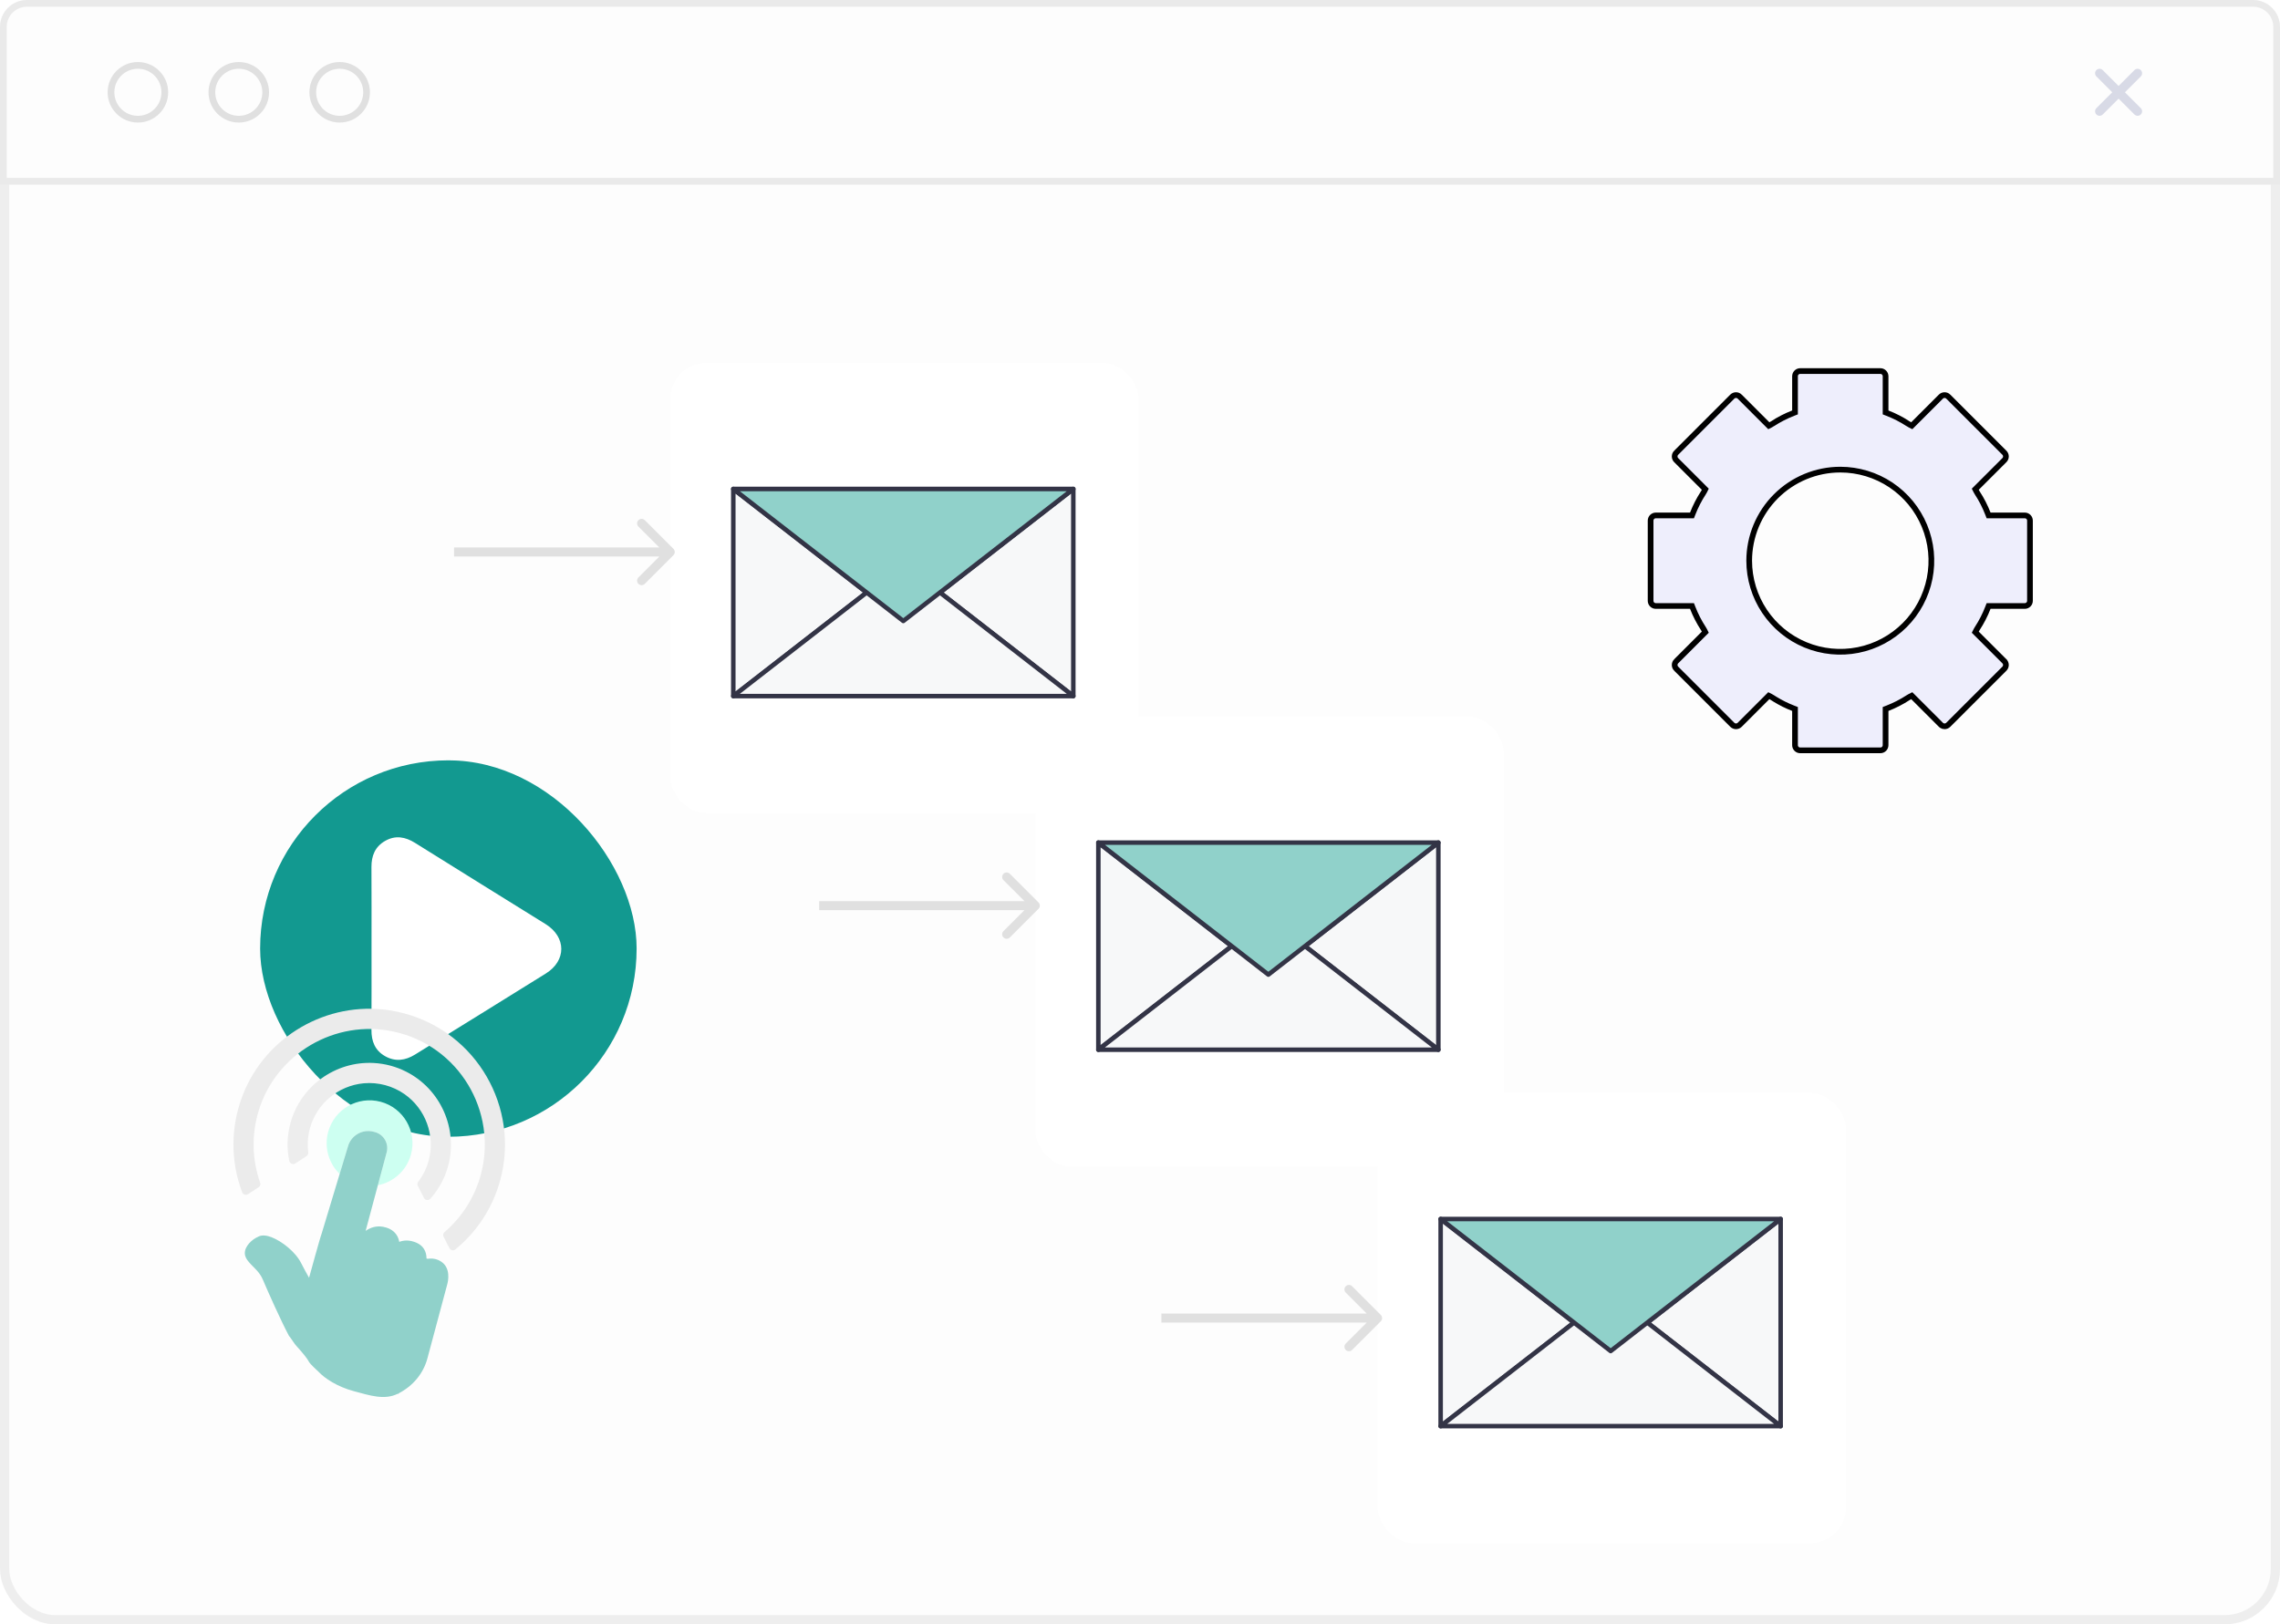 <svg width="247" height="176" viewBox="0 0 247 176" fill="none" xmlns="http://www.w3.org/2000/svg">
<g clip-path="url(#clip0_4036_8696)">
<rect width="247" height="176" rx="6" fill="#FDFDFD"/>
<rect x="0.5" y="0.5" width="246" height="175" rx="5.5" stroke="#E0E0E0" stroke-opacity="0.5"/>
<path d="M0 2.915C0 1.305 1.305 0 2.915 0H244.085C245.695 0 247 1.305 247 2.915V20H0V2.915Z" fill="#FDFDFD"/>
<path d="M2.915 0.364H244.085C245.493 0.364 246.636 1.507 246.636 2.915V19.636H0.364V2.915C0.364 1.507 1.507 0.364 2.915 0.364Z" stroke="#D9D9D9" stroke-opacity="0.5" stroke-width="0.729"/>
<path d="M14.94 7.085C16.549 7.086 17.854 8.391 17.854 10.001C17.853 11.61 16.549 12.914 14.94 12.915C13.329 12.915 12.025 11.61 12.024 10.001C12.024 8.39 13.329 7.085 14.94 7.085Z" stroke="#E0E0E0" stroke-width="0.729"/>
<path d="M25.869 7.085C27.479 7.086 28.783 8.391 28.783 10.001C28.783 11.61 27.479 12.914 25.869 12.915C24.259 12.915 22.954 11.61 22.954 10.001C22.954 8.39 24.259 7.085 25.869 7.085Z" stroke="#E0E0E0" stroke-width="0.729"/>
<path d="M36.799 7.085C38.409 7.086 39.713 8.391 39.713 10.001C39.713 11.61 38.409 12.914 36.799 12.915C35.189 12.915 33.884 11.61 33.884 10.001C33.884 8.39 35.189 7.085 36.799 7.085Z" stroke="#E0E0E0" stroke-width="0.729"/>
<path d="M227.453 12.06L231.575 7.939" stroke="#D8DAE6" stroke-width="0.972" stroke-linecap="round" stroke-linejoin="round"/>
<path d="M231.575 12.06L227.453 7.938" stroke="#D8DAE6" stroke-width="0.972" stroke-linecap="round" stroke-linejoin="round"/>
<g filter="url(#filter0_d_4036_8696)">
<g filter="url(#filter1_d_4036_8696)">
<rect x="72.613" y="30.472" width="50.74" height="48.789" rx="3.903" fill="white"/>
</g>
<g filter="url(#filter2_d_4036_8696)">
<path d="M101.828 55.354L116.276 66.576V44.133L101.828 55.354Z" fill="#F7F8F9" stroke="#333446" stroke-width="0.488" stroke-miterlimit="10" stroke-linecap="round" stroke-linejoin="round"/>
<path d="M93.889 55.354L79.441 66.576V44.133L93.889 55.354Z" fill="#F7F8F9" stroke="#333446" stroke-width="0.488" stroke-miterlimit="10" stroke-linecap="round" stroke-linejoin="round"/>
<path d="M93.889 55.353L79.441 66.575H116.276L101.829 55.353" fill="#F7F8F9"/>
<path d="M93.889 55.353L79.441 66.575H116.276L101.829 55.353" stroke="#333446" stroke-width="0.488" stroke-miterlimit="10" stroke-linecap="round" stroke-linejoin="round"/>
<path d="M97.859 58.438L116.276 44.133H79.441L97.859 58.438Z" fill="#90D1CA" stroke="#333446" stroke-width="0.488" stroke-miterlimit="10" stroke-linecap="round" stroke-linejoin="round"/>
</g>
<path d="M72.955 55.211C73.146 55.021 73.146 54.712 72.955 54.521L69.85 51.416C69.66 51.226 69.351 51.226 69.16 51.416C68.97 51.607 68.97 51.916 69.16 52.106L71.92 54.866L69.16 57.626C68.97 57.817 68.97 58.126 69.16 58.316C69.351 58.507 69.66 58.507 69.85 58.316L72.955 55.211ZM49.191 54.866V55.354H72.61V54.866V54.378H49.191V54.866Z" fill="#E0E0E0"/>
</g>
<g filter="url(#filter3_d_4036_8696)">
<g filter="url(#filter4_d_4036_8696)">
<rect x="112.164" y="68.787" width="50.74" height="48.789" rx="3.903" fill="white"/>
</g>
<g filter="url(#filter5_d_4036_8696)">
<path d="M141.375 93.67L155.822 104.891V82.448L141.375 93.67Z" fill="#F7F8F9" stroke="#333446" stroke-width="0.488" stroke-miterlimit="10" stroke-linecap="round" stroke-linejoin="round"/>
<path d="M133.436 93.67L118.988 104.891V82.448L133.436 93.67Z" fill="#F7F8F9" stroke="#333446" stroke-width="0.488" stroke-miterlimit="10" stroke-linecap="round" stroke-linejoin="round"/>
<path d="M133.436 93.669L118.988 104.891H155.823L141.376 93.669" fill="#F7F8F9"/>
<path d="M133.436 93.669L118.988 104.891H155.823L141.376 93.669" stroke="#333446" stroke-width="0.488" stroke-miterlimit="10" stroke-linecap="round" stroke-linejoin="round"/>
<path d="M137.406 96.753L155.823 82.448H118.988L137.406 96.753Z" fill="#90D1CA" stroke="#333446" stroke-width="0.488" stroke-miterlimit="10" stroke-linecap="round" stroke-linejoin="round"/>
</g>
<path d="M112.506 93.527C112.696 93.336 112.696 93.027 112.506 92.837L109.401 89.732C109.21 89.541 108.901 89.541 108.711 89.732C108.52 89.922 108.52 90.231 108.711 90.422L111.471 93.182L108.711 95.942C108.52 96.132 108.52 96.441 108.711 96.632C108.901 96.822 109.21 96.822 109.401 96.632L112.506 93.527ZM88.742 93.182V93.669H112.161V93.182V92.694H88.742V93.182Z" fill="#E0E0E0"/>
</g>
<g filter="url(#filter6_d_4036_8696)">
<g filter="url(#filter7_d_4036_8696)">
<rect x="149.246" y="109.575" width="50.74" height="48.789" rx="3.903" fill="white"/>
</g>
<g filter="url(#filter8_d_4036_8696)">
<path d="M178.457 134.457L192.904 145.678V123.235L178.457 134.457Z" fill="#F7F8F9" stroke="#333446" stroke-width="0.488" stroke-miterlimit="10" stroke-linecap="round" stroke-linejoin="round"/>
<path d="M170.518 134.457L156.07 145.678V123.235L170.518 134.457Z" fill="#F7F8F9" stroke="#333446" stroke-width="0.488" stroke-miterlimit="10" stroke-linecap="round" stroke-linejoin="round"/>
<path d="M170.518 134.457L156.07 145.678H192.905L178.458 134.457" fill="#F7F8F9"/>
<path d="M170.518 134.457L156.07 145.678H192.905L178.458 134.457" stroke="#333446" stroke-width="0.488" stroke-miterlimit="10" stroke-linecap="round" stroke-linejoin="round"/>
<path d="M174.488 137.54L192.905 123.235H156.07L174.488 137.54Z" fill="#90D1CA" stroke="#333446" stroke-width="0.488" stroke-miterlimit="10" stroke-linecap="round" stroke-linejoin="round"/>
</g>
<path d="M149.584 138.217C149.774 138.027 149.774 137.718 149.584 137.527L146.479 134.422C146.289 134.232 145.98 134.232 145.789 134.422C145.599 134.613 145.599 134.922 145.789 135.112L148.549 137.872L145.789 140.632C145.599 140.823 145.599 141.131 145.789 141.322C145.98 141.512 146.289 141.512 146.479 141.322L149.584 138.217ZM125.82 137.872V138.36H149.239V137.872V137.384H125.82V137.872Z" fill="#E0E0E0"/>
</g>
<g clip-path="url(#clip1_4036_8696)">
<rect x="28.18" y="82.383" width="40.788" height="40.788" rx="20.394" fill="white"/>
<path d="M48.573 82.383C37.309 82.383 28.18 91.513 28.18 102.777C28.18 114.041 37.309 123.171 48.573 123.171C59.838 123.171 68.967 114.041 68.967 102.777C68.967 91.513 59.838 82.383 48.573 82.383ZM59.137 105.478C54.421 108.409 49.697 111.341 44.973 114.256C43.905 114.918 42.822 115.061 41.722 114.44C40.631 113.826 40.233 112.83 40.241 111.604C40.257 108.664 40.249 105.717 40.249 102.777C40.249 99.838 40.257 96.89 40.241 93.95C40.233 92.731 40.631 91.736 41.722 91.114C42.838 90.477 43.905 90.668 44.965 91.329C49.673 94.277 54.397 97.201 59.113 100.132C61.359 101.534 61.375 104.084 59.137 105.478Z" fill="#129990"/>
</g>
<path d="M44.527 125.071C45.191 122.592 43.718 120.043 41.24 119.379C38.76 118.715 36.212 120.186 35.547 122.665C35.096 124.349 35.631 126.061 36.796 127.198L37.688 124.244C38.014 123.025 39.268 122.302 40.488 122.628L40.613 122.662C41.574 122.919 42.144 123.907 41.886 124.868L40.933 128.425C42.615 128.093 44.053 126.84 44.527 125.071Z" fill="#CDFFF1"/>
<path d="M41.888 124.867C42.145 123.907 41.575 122.919 40.614 122.662L40.489 122.628C39.269 122.301 38.015 123.025 37.689 124.244L36.797 127.198L34.832 133.705C34.731 133.895 33.482 138.45 33.482 138.45C33.201 137.954 32.892 137.389 32.622 136.855C31.991 135.609 30.517 134.489 29.451 134.069C28.889 133.847 28.426 133.808 28.072 133.95C27.958 133.997 27.845 134.053 27.735 134.116C27.017 134.523 26.347 135.311 26.566 136.079C26.66 136.414 26.903 136.685 27.162 136.97C27.504 137.35 28.124 137.828 28.47 138.639C29.047 139.999 30.409 143.058 31.3 144.735C31.517 144.967 31.921 145.664 32.144 145.873C32.798 146.589 33.316 147.236 33.47 147.553C33.592 147.8 34.483 148.606 34.483 148.606C35.177 149.359 36.565 150.261 38.322 150.732C40.075 151.202 41.64 151.733 43.094 151.013L43.157 151.03L43.209 150.96C44.701 150.184 45.852 148.864 46.303 147.183C46.414 146.768 46.825 145.235 46.902 144.947L48.455 139.149C48.561 138.755 48.828 137.412 47.824 136.719C47.342 136.386 46.818 136.323 46.339 136.393L46.237 136.37L46.206 136.364C46.207 135.587 45.85 134.99 45.17 134.675C44.349 134.295 43.684 134.392 43.255 134.557C43.104 133.694 42.495 133.103 41.505 132.925C40.763 132.791 40.127 133.003 39.61 133.368L40.934 128.425L41.888 124.867Z" fill="#90D1CA"/>
<path d="M48.058 134.007L48.684 135.238C48.803 135.476 49.117 135.548 49.324 135.379C51.681 133.456 53.397 130.84 54.205 127.822C56.305 119.987 51.639 111.906 43.805 109.807C43.267 109.663 42.714 109.547 42.159 109.462C35.426 108.439 28.755 112.307 26.296 118.661C24.957 122.118 24.969 125.845 26.238 129.193C26.331 129.443 26.639 129.537 26.864 129.392L28.02 128.64C28.184 128.534 28.249 128.328 28.183 128.144C27.315 125.678 27.233 122.988 28.002 120.419C29.866 114.185 36.304 110.389 42.658 111.778C49.688 113.296 53.932 120.394 52.093 127.256C51.435 129.711 50.054 131.871 48.162 133.495C48.014 133.623 47.968 133.833 48.058 134.007Z" fill="#EBEBEB"/>
<path d="M45.263 128.492L45.925 129.795C46.06 130.063 46.423 130.107 46.622 129.884C47.533 128.867 48.194 127.655 48.555 126.306C49.634 122.281 47.719 117.997 44.001 116.117C42.917 115.565 41.709 115.242 40.492 115.176C36.334 114.946 32.533 117.699 31.455 121.724C31.093 123.075 31.06 124.453 31.339 125.789C31.402 126.082 31.737 126.225 31.989 126.061L33.212 125.263C33.35 125.174 33.419 125.014 33.398 124.852C33.288 123.997 33.342 123.126 33.566 122.29C34.287 119.598 36.64 117.623 39.42 117.375C40.973 117.237 42.556 117.661 43.83 118.556C46.114 120.161 47.163 123.048 46.442 125.74C46.218 126.576 45.83 127.357 45.308 128.043C45.209 128.174 45.189 128.347 45.263 128.492Z" fill="#EDEDED"/>
<g filter="url(#filter9_d_4036_8696)">
<path d="M199.365 45.94C196.748 45.942 194.239 46.983 192.389 48.833C190.538 50.683 189.498 53.193 189.496 55.81C189.496 57.761 190.075 59.669 191.159 61.292C192.244 62.915 193.786 64.18 195.589 64.927C197.392 65.674 199.376 65.869 201.29 65.488C203.204 65.108 204.963 64.167 206.343 62.787C207.723 61.407 208.663 59.649 209.044 57.734C209.425 55.82 209.229 53.836 208.482 52.033C207.735 50.23 206.471 48.688 204.848 47.603C203.225 46.519 201.317 45.941 199.365 45.94ZM194.46 71.875L194.263 71.799C193.575 71.532 192.912 71.202 192.284 70.815L192.017 70.647C191.954 70.605 191.889 70.567 191.821 70.533L191.622 70.433L188.467 73.588C188.361 73.693 188.217 73.753 188.067 73.753C187.918 73.753 187.774 73.693 187.668 73.588L181.586 67.506H181.585C181.48 67.4 181.422 67.257 181.422 67.107C181.422 66.958 181.48 66.814 181.585 66.708L181.586 66.709L184.584 63.71L184.741 63.553L184.642 63.353C184.608 63.286 184.569 63.219 184.527 63.156C184.067 62.45 183.681 61.698 183.376 60.912L183.299 60.715H179.377C179.228 60.715 179.085 60.656 178.98 60.551C178.876 60.446 178.816 60.303 178.816 60.154V51.464C178.816 51.316 178.876 51.173 178.98 51.068C179.085 50.963 179.228 50.904 179.377 50.904H183.299L183.376 50.707C183.681 49.921 184.067 49.169 184.527 48.463C184.569 48.4 184.608 48.333 184.642 48.266L184.741 48.066L184.584 47.908L181.585 44.91C181.48 44.804 181.422 44.661 181.422 44.512C181.422 44.362 181.48 44.218 181.585 44.112L181.586 44.113L187.668 38.029C187.774 37.924 187.918 37.866 188.067 37.866C188.216 37.866 188.36 37.925 188.466 38.029V38.03L191.464 41.028L191.622 41.185L191.821 41.086C191.889 41.052 191.955 41.014 192.019 40.972L192.018 40.971C192.724 40.51 193.477 40.125 194.263 39.82L194.46 39.743V35.821C194.46 35.673 194.519 35.53 194.624 35.425C194.729 35.32 194.871 35.261 195.02 35.261H203.71C203.858 35.261 204.001 35.32 204.106 35.425C204.211 35.53 204.271 35.673 204.271 35.821V39.743L204.468 39.82C205.254 40.125 206.006 40.51 206.712 40.971V40.972C206.775 41.014 206.841 41.052 206.909 41.086L207.108 41.185L207.266 41.028L210.264 38.029C210.37 37.924 210.514 37.866 210.663 37.866C210.812 37.866 210.956 37.925 211.062 38.029V38.03L217.145 44.113C217.249 44.219 217.309 44.362 217.309 44.512C217.309 44.661 217.249 44.804 217.145 44.91L213.988 48.066L214.089 48.266L214.203 48.463C214.664 49.169 215.049 49.921 215.354 50.707L215.431 50.904H219.354C219.502 50.904 219.644 50.963 219.749 51.068C219.854 51.173 219.913 51.315 219.913 51.464V60.154C219.913 60.303 219.854 60.446 219.749 60.551C219.644 60.656 219.502 60.715 219.354 60.715H215.431L215.354 60.912C215.049 61.698 214.664 62.45 214.203 63.156C214.161 63.219 214.123 63.286 214.089 63.353L213.988 63.553L214.146 63.71L217.144 66.707V66.708C217.249 66.814 217.309 66.958 217.309 67.107C217.308 67.257 217.249 67.4 217.145 67.506L211.062 73.588C210.956 73.693 210.813 73.753 210.663 73.753C210.551 73.753 210.442 73.719 210.35 73.658L210.264 73.588L207.266 70.591L207.108 70.433L206.909 70.533C206.842 70.567 206.777 70.605 206.714 70.647C206.007 71.108 205.254 71.493 204.468 71.799L204.271 71.875V75.798C204.27 75.946 204.211 76.088 204.106 76.193C204.001 76.298 203.858 76.357 203.71 76.357H195.02C194.871 76.357 194.729 76.298 194.624 76.193C194.519 76.088 194.46 75.946 194.46 75.798V71.875Z" fill="#EEEEFC" stroke="black" stroke-width="0.618"/>
</g>
</g>
<defs>
<filter id="filter0_d_4036_8696" x="36.832" y="23.056" width="98.884" height="73.509" filterUnits="userSpaceOnUse" color-interpolation-filters="sRGB">
<feFlood flood-opacity="0" result="BackgroundImageFix"/>
<feColorMatrix in="SourceAlpha" type="matrix" values="0 0 0 0 0 0 0 0 0 0 0 0 0 0 0 0 0 0 127 0" result="hardAlpha"/>
<feOffset dy="4.944"/>
<feGaussianBlur stdDeviation="6.18"/>
<feComposite in2="hardAlpha" operator="out"/>
<feColorMatrix type="matrix" values="0 0 0 0 0.198 0 0 0 0 0.198 0 0 0 0 0.198 0 0 0 0.1 0"/>
<feBlend mode="normal" in2="BackgroundImageFix" result="effect1_dropShadow_4036_8696"/>
<feBlend mode="normal" in="SourceGraphic" in2="effect1_dropShadow_4036_8696" result="shape"/>
</filter>
<filter id="filter1_d_4036_8696" x="62.855" y="24.617" width="70.258" height="68.305" filterUnits="userSpaceOnUse" color-interpolation-filters="sRGB">
<feFlood flood-opacity="0" result="BackgroundImageFix"/>
<feColorMatrix in="SourceAlpha" type="matrix" values="0 0 0 0 0 0 0 0 0 0 0 0 0 0 0 0 0 0 127 0" result="hardAlpha"/>
<feOffset dy="3.903"/>
<feGaussianBlur stdDeviation="4.879"/>
<feComposite in2="hardAlpha" operator="out"/>
<feColorMatrix type="matrix" values="0 0 0 0 0.198 0 0 0 0 0.198 0 0 0 0 0.198 0 0 0 0.1 0"/>
<feBlend mode="normal" in2="BackgroundImageFix" result="effect1_dropShadow_4036_8696"/>
<feBlend mode="normal" in="SourceGraphic" in2="effect1_dropShadow_4036_8696" result="shape"/>
</filter>
<filter id="filter2_d_4036_8696" x="69.442" y="38.034" width="56.836" height="42.447" filterUnits="userSpaceOnUse" color-interpolation-filters="sRGB">
<feFlood flood-opacity="0" result="BackgroundImageFix"/>
<feColorMatrix in="SourceAlpha" type="matrix" values="0 0 0 0 0 0 0 0 0 0 0 0 0 0 0 0 0 0 127 0" result="hardAlpha"/>
<feOffset dy="3.903"/>
<feGaussianBlur stdDeviation="4.879"/>
<feComposite in2="hardAlpha" operator="out"/>
<feColorMatrix type="matrix" values="0 0 0 0 0.198 0 0 0 0 0.198 0 0 0 0 0.198 0 0 0 0.1 0"/>
<feBlend mode="normal" in2="BackgroundImageFix" result="effect1_dropShadow_4036_8696"/>
<feBlend mode="normal" in="SourceGraphic" in2="effect1_dropShadow_4036_8696" result="shape"/>
</filter>
<filter id="filter3_d_4036_8696" x="76.382" y="61.371" width="98.884" height="73.509" filterUnits="userSpaceOnUse" color-interpolation-filters="sRGB">
<feFlood flood-opacity="0" result="BackgroundImageFix"/>
<feColorMatrix in="SourceAlpha" type="matrix" values="0 0 0 0 0 0 0 0 0 0 0 0 0 0 0 0 0 0 127 0" result="hardAlpha"/>
<feOffset dy="4.944"/>
<feGaussianBlur stdDeviation="6.18"/>
<feComposite in2="hardAlpha" operator="out"/>
<feColorMatrix type="matrix" values="0 0 0 0 0.198 0 0 0 0 0.198 0 0 0 0 0.198 0 0 0 0.1 0"/>
<feBlend mode="normal" in2="BackgroundImageFix" result="effect1_dropShadow_4036_8696"/>
<feBlend mode="normal" in="SourceGraphic" in2="effect1_dropShadow_4036_8696" result="shape"/>
</filter>
<filter id="filter4_d_4036_8696" x="102.406" y="62.932" width="70.258" height="68.305" filterUnits="userSpaceOnUse" color-interpolation-filters="sRGB">
<feFlood flood-opacity="0" result="BackgroundImageFix"/>
<feColorMatrix in="SourceAlpha" type="matrix" values="0 0 0 0 0 0 0 0 0 0 0 0 0 0 0 0 0 0 127 0" result="hardAlpha"/>
<feOffset dy="3.903"/>
<feGaussianBlur stdDeviation="4.879"/>
<feComposite in2="hardAlpha" operator="out"/>
<feColorMatrix type="matrix" values="0 0 0 0 0.198 0 0 0 0 0.198 0 0 0 0 0.198 0 0 0 0.1 0"/>
<feBlend mode="normal" in2="BackgroundImageFix" result="effect1_dropShadow_4036_8696"/>
<feBlend mode="normal" in="SourceGraphic" in2="effect1_dropShadow_4036_8696" result="shape"/>
</filter>
<filter id="filter5_d_4036_8696" x="108.988" y="76.349" width="56.836" height="42.447" filterUnits="userSpaceOnUse" color-interpolation-filters="sRGB">
<feFlood flood-opacity="0" result="BackgroundImageFix"/>
<feColorMatrix in="SourceAlpha" type="matrix" values="0 0 0 0 0 0 0 0 0 0 0 0 0 0 0 0 0 0 127 0" result="hardAlpha"/>
<feOffset dy="3.903"/>
<feGaussianBlur stdDeviation="4.879"/>
<feComposite in2="hardAlpha" operator="out"/>
<feColorMatrix type="matrix" values="0 0 0 0 0.198 0 0 0 0 0.198 0 0 0 0 0.198 0 0 0 0.1 0"/>
<feBlend mode="normal" in2="BackgroundImageFix" result="effect1_dropShadow_4036_8696"/>
<feBlend mode="normal" in="SourceGraphic" in2="effect1_dropShadow_4036_8696" result="shape"/>
</filter>
<filter id="filter6_d_4036_8696" x="113.46" y="102.159" width="98.888" height="73.508" filterUnits="userSpaceOnUse" color-interpolation-filters="sRGB">
<feFlood flood-opacity="0" result="BackgroundImageFix"/>
<feColorMatrix in="SourceAlpha" type="matrix" values="0 0 0 0 0 0 0 0 0 0 0 0 0 0 0 0 0 0 127 0" result="hardAlpha"/>
<feOffset dy="4.944"/>
<feGaussianBlur stdDeviation="6.18"/>
<feComposite in2="hardAlpha" operator="out"/>
<feColorMatrix type="matrix" values="0 0 0 0 0.198 0 0 0 0 0.198 0 0 0 0 0.198 0 0 0 0.1 0"/>
<feBlend mode="normal" in2="BackgroundImageFix" result="effect1_dropShadow_4036_8696"/>
<feBlend mode="normal" in="SourceGraphic" in2="effect1_dropShadow_4036_8696" result="shape"/>
</filter>
<filter id="filter7_d_4036_8696" x="139.488" y="103.72" width="70.258" height="68.304" filterUnits="userSpaceOnUse" color-interpolation-filters="sRGB">
<feFlood flood-opacity="0" result="BackgroundImageFix"/>
<feColorMatrix in="SourceAlpha" type="matrix" values="0 0 0 0 0 0 0 0 0 0 0 0 0 0 0 0 0 0 127 0" result="hardAlpha"/>
<feOffset dy="3.903"/>
<feGaussianBlur stdDeviation="4.879"/>
<feComposite in2="hardAlpha" operator="out"/>
<feColorMatrix type="matrix" values="0 0 0 0 0.198 0 0 0 0 0.198 0 0 0 0 0.198 0 0 0 0.1 0"/>
<feBlend mode="normal" in2="BackgroundImageFix" result="effect1_dropShadow_4036_8696"/>
<feBlend mode="normal" in="SourceGraphic" in2="effect1_dropShadow_4036_8696" result="shape"/>
</filter>
<filter id="filter8_d_4036_8696" x="146.07" y="117.137" width="56.836" height="42.447" filterUnits="userSpaceOnUse" color-interpolation-filters="sRGB">
<feFlood flood-opacity="0" result="BackgroundImageFix"/>
<feColorMatrix in="SourceAlpha" type="matrix" values="0 0 0 0 0 0 0 0 0 0 0 0 0 0 0 0 0 0 127 0" result="hardAlpha"/>
<feOffset dy="3.903"/>
<feGaussianBlur stdDeviation="4.879"/>
<feComposite in2="hardAlpha" operator="out"/>
<feColorMatrix type="matrix" values="0 0 0 0 0.198 0 0 0 0 0.198 0 0 0 0 0.198 0 0 0 0.1 0"/>
<feBlend mode="normal" in2="BackgroundImageFix" result="effect1_dropShadow_4036_8696"/>
<feBlend mode="normal" in="SourceGraphic" in2="effect1_dropShadow_4036_8696" result="shape"/>
</filter>
<filter id="filter9_d_4036_8696" x="159.195" y="20.584" width="80.341" height="80.339" filterUnits="userSpaceOnUse" color-interpolation-filters="sRGB">
<feFlood flood-opacity="0" result="BackgroundImageFix"/>
<feColorMatrix in="SourceAlpha" type="matrix" values="0 0 0 0 0 0 0 0 0 0 0 0 0 0 0 0 0 0 127 0" result="hardAlpha"/>
<feOffset dy="4.944"/>
<feGaussianBlur stdDeviation="6.18"/>
<feComposite in2="hardAlpha" operator="out"/>
<feColorMatrix type="matrix" values="0 0 0 0 0.198 0 0 0 0 0.198 0 0 0 0 0.198 0 0 0 0.1 0"/>
<feBlend mode="normal" in2="BackgroundImageFix" result="effect1_dropShadow_4036_8696"/>
<feBlend mode="normal" in="SourceGraphic" in2="effect1_dropShadow_4036_8696" result="shape"/>
</filter>
<clipPath id="clip0_4036_8696">
<rect width="247" height="176" fill="white"/>
</clipPath>
<clipPath id="clip1_4036_8696">
<rect x="28.18" y="82.383" width="40.788" height="40.788" rx="20.394" fill="white"/>
</clipPath>
</defs>
</svg>
